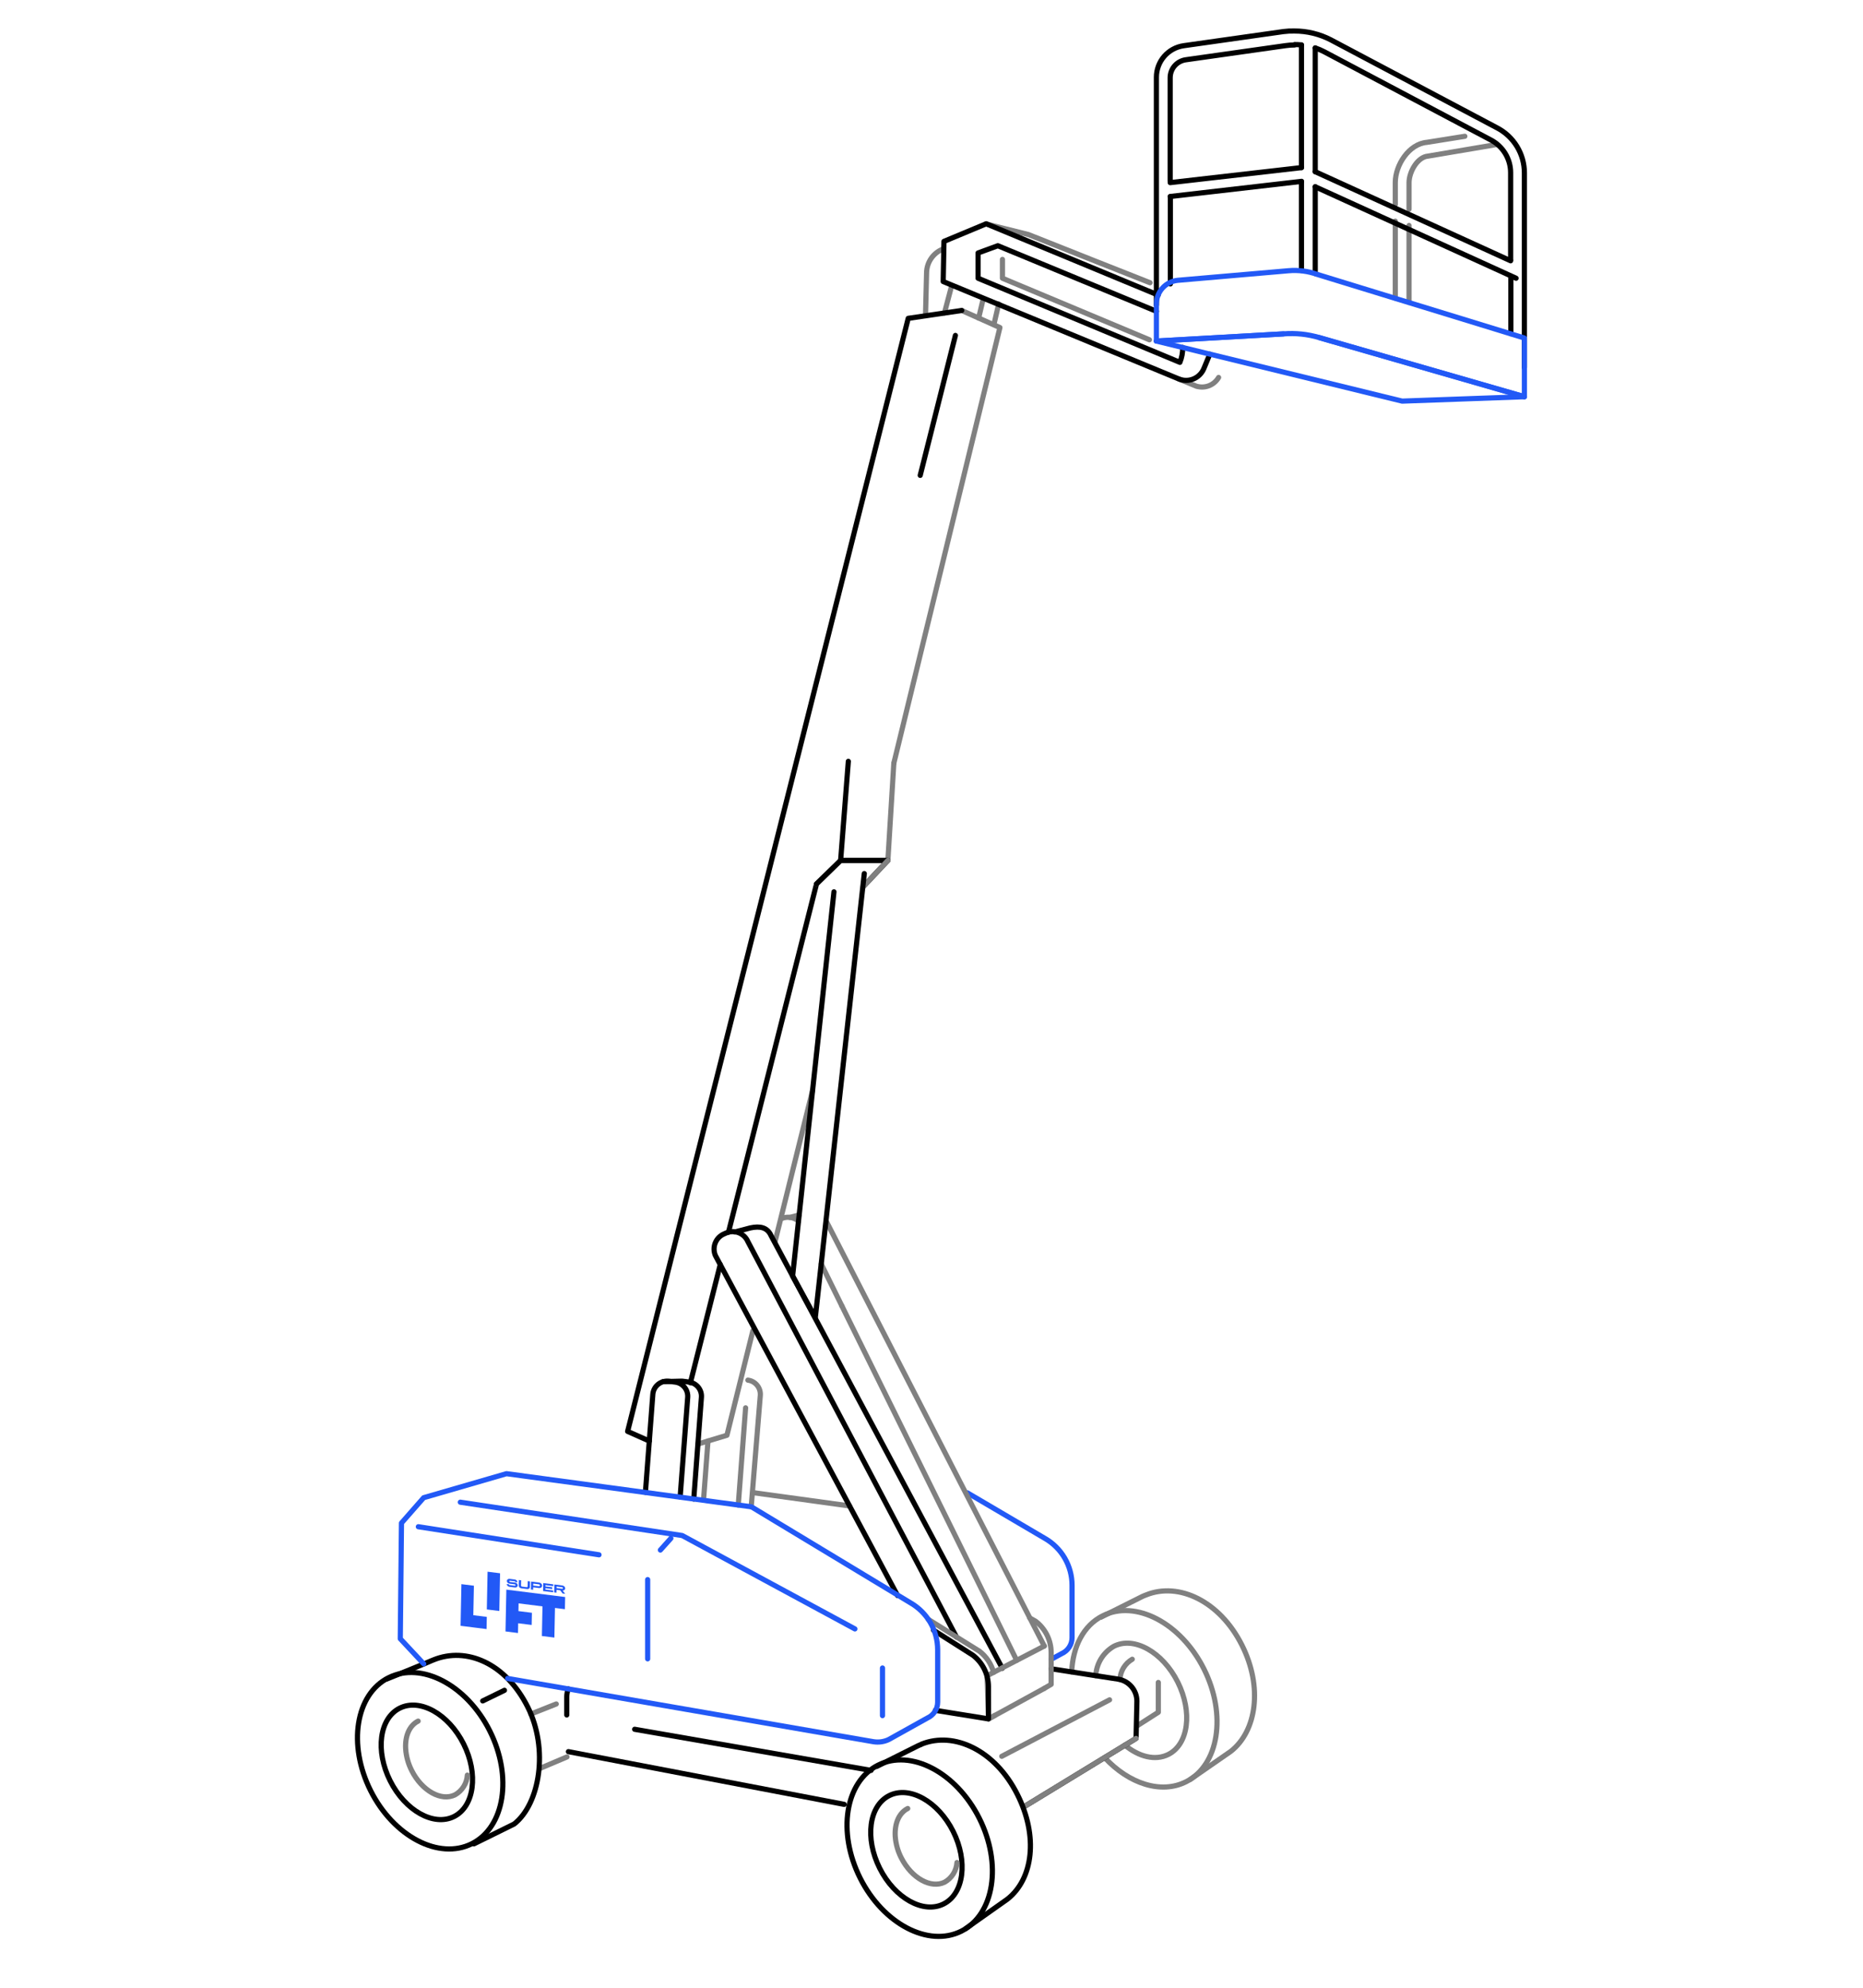 <?xml version="1.0" encoding="UTF-8"?> <svg xmlns="http://www.w3.org/2000/svg" width="360" height="384" viewBox="0 0 360 384" fill="none"><path d="M203.16 320.54L205.16 319.45C205.753 319.185 206.257 318.754 206.612 318.209C206.967 317.665 207.157 317.03 207.16 316.38V306.26C207.162 304.416 206.675 302.604 205.749 301.009C204.824 299.414 203.492 298.093 201.89 297.18L186.95 288.4" stroke="#2259F6" stroke-linecap="round" stroke-linejoin="round"></path><path d="M164.16 290.92L145.49 288.35" stroke="#808080" stroke-linecap="round" stroke-linejoin="round"></path><path d="M144.52 266.62C145.22 266.71 145.859 267.065 146.306 267.612C146.752 268.159 146.972 268.856 146.92 269.56L145.16 291.09" stroke="#808080" stroke-linecap="round" stroke-linejoin="round"></path><path d="M135.95 289.74L136.81 278.38" stroke="#808080" stroke-linecap="round" stroke-linejoin="round"></path><path d="M144.08 271.97L142.66 290.75" stroke="#808080" stroke-linecap="round" stroke-linejoin="round"></path><path d="M192.98 58.72L192.06 62.69" stroke="#808080" stroke-linecap="round" stroke-linejoin="round"></path><path d="M182.5 60.47L183.86 55.33" stroke="#808080" stroke-linecap="round" stroke-linejoin="round"></path><path d="M189.99 57.75L189.11 61.44" stroke="#808080" stroke-linecap="round" stroke-linejoin="round"></path><path d="M178.84 61L179.05 52.64C179.075 51.628 179.407 50.647 180.001 49.827C180.596 49.008 181.426 48.388 182.38 48.05" stroke="#808080" stroke-linecap="round" stroke-linejoin="round"></path><path d="M185.84 59.98L193.22 63.28L172.72 147.45" stroke="#808080" stroke-linecap="round" stroke-linejoin="round"></path><path d="M145.48 257.09L140.47 277.27L134.86 278.97" stroke="#808080" stroke-linecap="round" stroke-linejoin="round"></path><path d="M157.02 210.64L149.79 239.77" stroke="#808080" stroke-linecap="round" stroke-linejoin="round"></path><path d="M185.84 59.98L175.5 61.5L121.28 276.52L125.47 278.38" stroke="black" stroke-linecap="round" stroke-linejoin="round"></path><path d="M177.82 91.83L180.22 82.29L184.62 64.8" stroke="black" stroke-linecap="round" stroke-linejoin="round"></path><path d="M140.77 238.04L157.78 170.76" stroke="black" stroke-linecap="round" stroke-linejoin="round"></path><path d="M133.41 267.13L139.18 244.3" stroke="black" stroke-linecap="round" stroke-linejoin="round"></path><path d="M230 343.76L237.84 338.33C242.84 334.41 244.04 325.88 239.99 317.82C235.71 309.29 227.76 305.58 221.48 308.11L221.35 308.16C221.15 308.24 220.95 308.31 220.75 308.41L212.75 312.41" stroke="#808080" stroke-linecap="round" stroke-linejoin="round"></path><path d="M207.09 323C207.29 318.13 209.36 314 213.09 312.15C219.44 308.96 228.2 313.55 232.64 322.4C237.08 331.25 235.54 341.02 229.18 344.21C224.35 346.64 218.12 344.57 213.46 339.54" stroke="#808080" stroke-linecap="round" stroke-linejoin="round"></path><path d="M211.74 323.72C211.804 322.558 212.156 321.43 212.765 320.438C213.375 319.446 214.222 318.622 215.23 318.04C219.15 316.04 224.68 319.16 227.58 324.94C230.48 330.72 229.66 337 225.74 338.94C223.23 340.19 220.07 339.38 217.36 337.13" stroke="#808080" stroke-linecap="round" stroke-linejoin="round"></path><path d="M219.69 333.43L223.83 330.78V325.02" stroke="#808080" stroke-linecap="round" stroke-linejoin="round"></path><path d="M216.41 324.45C216.45 323.652 216.688 322.876 217.104 322.193C217.52 321.51 218.099 320.942 218.79 320.54" stroke="#808080" stroke-linecap="round" stroke-linejoin="round"></path><path d="M102.57 331.13L107.49 329.18" stroke="#808080" stroke-linecap="round" stroke-linejoin="round"></path><path d="M104.4 341.6L109.56 339.41" stroke="#808080" stroke-linecap="round" stroke-linejoin="round"></path><path d="M91.58 356.2L99.35 352.37C104.35 348.45 106.03 337.83 101.98 329.77C97.7 321.24 90.11 318.11 83.82 320.64L83.7 320.69C83.5 320.77 83.3 320.84 83.1 320.94C82.47 321.25 74.75 324.35 74.75 324.35" stroke="black" stroke-linecap="round" stroke-linejoin="round"></path><path d="M91.175 356.177C97.532 352.985 99.082 343.22 94.636 334.365C90.191 325.511 81.433 320.92 75.076 324.112C68.719 327.303 67.169 337.069 71.615 345.924C76.061 354.778 84.818 359.369 91.175 356.177Z" stroke="black" stroke-linecap="round" stroke-linejoin="round"></path><path d="M87.742 350.923C91.66 348.955 92.485 342.675 89.583 336.895C86.681 331.115 81.152 328.025 77.233 329.993C73.314 331.96 72.49 338.241 75.391 344.02C78.293 349.8 83.823 352.89 87.742 350.923Z" stroke="black" stroke-linecap="round" stroke-linejoin="round"></path><path d="M90.31 342.92C90.263 343.699 90.022 344.455 89.61 345.118C89.198 345.781 88.628 346.332 87.95 346.72C85.28 348.06 81.52 345.96 79.55 342.03C78.886 340.733 78.491 339.314 78.39 337.86C78.24 335.44 79.08 333.35 80.8 332.49" stroke="#808080" stroke-linecap="round" stroke-linejoin="round"></path><path d="M97.48 326.54L93.28 328.59" stroke="black" stroke-linecap="round" stroke-linejoin="round"></path><path d="M109.52 331.3V327.82C109.519 327.29 109.617 326.764 109.81 326.27" stroke="black" stroke-linecap="round" stroke-linejoin="round"></path><path d="M197.8 349.08L219.53 335.83L219.69 328.64C219.69 327.611 219.322 326.616 218.653 325.835C217.984 325.053 217.057 324.537 216.04 324.38L203.12 322.38" stroke="black" stroke-linecap="round" stroke-linejoin="round"></path><path d="M219.53 335.83L197.8 349.08" stroke="#808080" stroke-linecap="round" stroke-linejoin="round"></path><path d="M186.59 372.59L194.66 366.89C199.66 362.97 200.66 354.71 196.59 346.65C192.31 338.12 184.36 334.41 178.07 336.94L178 337C177.8 337.08 177.6 337.15 177.4 337.25L169.4 341.25" stroke="black" stroke-linecap="round" stroke-linejoin="round"></path><path d="M185.772 373.066C192.129 369.874 193.679 360.109 189.233 351.254C184.787 342.399 176.03 337.809 169.673 341.001C163.316 344.192 161.766 353.958 166.212 362.812C170.657 371.667 179.415 376.258 185.772 373.066Z" stroke="black" stroke-linecap="round" stroke-linejoin="round"></path><path d="M182.338 367.812C186.257 365.844 187.082 359.564 184.18 353.784C181.278 348.004 175.749 344.914 171.83 346.881C167.911 348.849 167.086 355.129 169.988 360.909C172.89 366.689 178.419 369.779 182.338 367.812Z" stroke="black" stroke-linecap="round" stroke-linejoin="round"></path><path d="M175.41 349.37C173.69 350.24 172.85 352.32 172.99 354.74C173.095 356.195 173.493 357.613 174.16 358.91C176.16 362.84 179.89 364.91 182.55 363.6C183.228 363.213 183.799 362.665 184.212 362.003C184.626 361.342 184.869 360.588 184.92 359.81" stroke="#808080" stroke-linecap="round" stroke-linejoin="round"></path><path d="M163.12 348.57L109.84 338.39" stroke="black" stroke-linecap="round" stroke-linejoin="round"></path><path d="M201.79 326.17L203.12 325.39V319.25C203.118 318.079 202.847 316.924 202.327 315.875C201.806 314.825 201.051 313.91 200.12 313.2L198.98 312.56" stroke="#808080" stroke-linecap="round" stroke-linejoin="round"></path><path d="M159.64 235.88L201.79 317.99" stroke="#808080" stroke-linecap="round" stroke-linejoin="round"></path><path d="M152.64 235.18L154.43 234.71" stroke="#808080" stroke-linecap="round" stroke-linejoin="round"></path><path d="M158.69 244.18L162.69 252.3" stroke="#808080" stroke-linecap="round" stroke-linejoin="round"></path><path d="M151 235.41C151.543 235.177 152.14 235.1 152.724 235.186C153.309 235.273 153.858 235.52 154.31 235.9" stroke="#808080" stroke-linecap="round" stroke-linejoin="round"></path><path d="M162.69 252.3L196.46 320.75" stroke="#808080" stroke-linecap="round" stroke-linejoin="round"></path><path d="M142 238L145 237.21C146.88 236.81 148.28 237.1 149 238.71L193.68 322.28" stroke="black" stroke-linecap="round" stroke-linejoin="round"></path><path d="M173.44 308.23L138.24 242.55C137.909 241.777 137.898 240.904 138.209 240.122C138.52 239.34 139.128 238.714 139.9 238.38L140.33 238.19C141.103 237.855 141.978 237.841 142.761 238.15C143.545 238.459 144.174 239.067 144.51 239.84L184.82 316.24" stroke="black" stroke-linecap="round" stroke-linejoin="round"></path><path d="M201.79 317.99L190.74 323.72L191.03 332.06L201.79 326.17" stroke="#808080" stroke-linecap="round" stroke-linejoin="round"></path><path d="M191.03 332.06L192.26 331.38" stroke="#808080" stroke-linecap="round" stroke-linejoin="round"></path><path d="M192 323.08C191.562 321.46 190.607 320.028 189.28 319L179.36 312.83" stroke="#808080" stroke-linecap="round" stroke-linejoin="round"></path><path d="M180.75 330.41L191 332.06V325.82C190.997 324.648 190.725 323.492 190.205 322.441C189.685 321.39 188.931 320.473 188 319.76L180.38 314.92" stroke="black" stroke-linecap="round" stroke-linejoin="round"></path><path d="M128.14 266.91L131.32 266.83C131.513 266.815 131.707 266.815 131.9 266.83L133.15 266.99C133.848 267.082 134.485 267.438 134.929 267.985C135.374 268.531 135.592 269.227 135.54 269.93L134.06 289.58" stroke="black" stroke-linecap="round" stroke-linejoin="round"></path><path d="M124.72 288.28L126.15 269.37C126.178 268.997 126.282 268.633 126.455 268.301C126.628 267.969 126.867 267.676 127.157 267.44C127.447 267.203 127.782 267.028 128.142 266.925C128.502 266.822 128.879 266.793 129.25 266.84L130.5 267C131.199 267.092 131.835 267.448 132.279 267.995C132.724 268.542 132.942 269.237 132.89 269.94L131.43 289.2" stroke="black" stroke-linecap="round" stroke-linejoin="round"></path><path d="M98.09 324.25L168.79 336.47C169.786 336.632 170.807 336.489 171.72 336.06L179.19 331.9C179.784 331.636 180.289 331.205 180.644 330.66C180.999 330.116 181.188 329.48 181.19 328.83V318.71C181.19 316.866 180.702 315.055 179.777 313.461C178.851 311.866 177.521 310.545 175.92 309.63L145.2 291.09L97.87 284.69L81.87 289.33L77.58 294.22L77.35 316.58L81.88 321.43" stroke="#2259F6" stroke-linecap="round" stroke-linejoin="round"></path><path d="M88.95 290.2L131.83 296.64L165.2 314.68" stroke="#2259F6" stroke-linecap="round" stroke-linejoin="round"></path><path d="M80.84 294.94L115.75 300.36" stroke="#2259F6" stroke-linecap="round" stroke-linejoin="round"></path><path d="M129.64 297.18L127.61 299.44" stroke="#2259F6" stroke-linecap="round" stroke-linejoin="round"></path><path d="M125.15 305.15V320.46" stroke="#2259F6" stroke-linecap="round" stroke-linejoin="round"></path><path d="M122.64 334.07L168.33 342.01" stroke="black" stroke-linecap="round" stroke-linejoin="round"></path><path d="M227.77 73.2L231.21 74.62L231.48 74.68C232.247 74.849 233.048 74.77 233.768 74.454C234.487 74.137 235.087 73.6 235.48 72.92M222.23 54.62L212.1 50.62L198.73 45.31L190.53 43.26M222.11 65.64L193.71 53.75V50.11" stroke="#808080" stroke-linecap="round" stroke-linejoin="round"></path><path d="M223.8 57L190.57 43.23L182.41 46.63L182.26 54.39L227.77 73.2C228.68 73.578 229.702 73.58 230.614 73.205C231.525 72.83 232.25 72.109 232.63 71.2L233.78 68.42M228.54 67.12C228.557 68.107 228.373 69.086 228 70L189 53.75V48.87L192.82 47.47L223.47 60.14" stroke="black" stroke-linecap="round" stroke-linejoin="round"></path><path d="M269.62 39.53V35.28C269.62 31.85 272.29 27.79 275.72 27.5L283.06 26.33" stroke="#808080" stroke-linecap="round" stroke-linejoin="round"></path><path d="M269.62 57.61V42.73" stroke="#808080" stroke-linecap="round" stroke-linejoin="round"></path><path d="M272.28 43.56V58.43" stroke="#808080" stroke-linecap="round" stroke-linejoin="round"></path><path d="M289.31 27.9L275.94 30.16C273.89 30.33 272.28 33.22 272.28 35.28V40.41" stroke="#808080" stroke-linecap="round" stroke-linejoin="round"></path><path d="M226.12 35V15C226.125 14.161 226.431 13.352 226.981 12.72C227.532 12.087 228.29 11.672 229.12 11.55L248.39 8.82C248.976 8.732 249.568 8.688 250.16 8.69M226.16 54.85V38M291.95 53.45V64.47M254.15 9.26C254.756 9.462 255.344 9.713 255.91 10.01L288.03 27.01C289.199 27.61 290.181 28.522 290.865 29.644C291.55 30.766 291.911 32.055 291.91 33.37V50.16M250.16 8.61C250.604 8.608 251.048 8.632 251.49 8.68M294.57 71V33.41C294.57 31.607 294.074 29.838 293.136 28.298C292.197 26.758 290.853 25.506 289.25 24.68L257.13 7.68C254.965 6.567 252.565 5.988 250.13 5.99C249.418 5.972 248.706 6.009 248 6.1L228.74 8.83C227.274 9.039 225.933 9.771 224.963 10.889C223.993 12.008 223.46 13.439 223.46 14.92V58.92" stroke="black" stroke-linecap="round" stroke-linejoin="round"></path><path d="M223.46 65.89L270.95 77.49L294.57 76.64" stroke="#2259F6" stroke-linecap="round" stroke-linejoin="round"></path><path d="M251.49 32.38V8.68" stroke="black" stroke-linecap="round" stroke-linejoin="round"></path><path d="M251.49 52.24V35.04" stroke="black" stroke-linecap="round" stroke-linejoin="round"></path><path d="M254.15 36.08V52.84" stroke="black" stroke-linecap="round" stroke-linejoin="round"></path><path d="M254.15 9.26V33.17" stroke="black" stroke-linecap="round" stroke-linejoin="round"></path><path d="M292.96 53.75L254.15 36.08" stroke="black" stroke-linecap="round" stroke-linejoin="round"></path><path d="M254.15 33.17L291.91 50.38" stroke="black" stroke-linecap="round" stroke-linejoin="round"></path><path d="M226.13 35.28L251.49 32.38" stroke="black" stroke-linecap="round" stroke-linejoin="round"></path><path d="M251.49 35.04L226.12 37.96" stroke="black" stroke-linecap="round" stroke-linejoin="round"></path><path d="M254.94 65.22L294.57 76.64V65.3L254.5 53C252.738 52.374 250.862 52.135 249 52.3L227.6 54.15C226.466 54.262 225.413 54.791 224.648 55.636C223.883 56.481 223.459 57.58 223.46 58.72V65.89L248 64.5" stroke="#2259F6" stroke-linecap="round" stroke-linejoin="round"></path><path d="M294.57 76.64L254.94 65.22C252.691 64.554 250.338 64.309 248 64.5L223.43 65.89" stroke="#2259F6" stroke-linecap="round" stroke-linejoin="round"></path><path d="M157.78 170.76L162.44 166.22H171.57L172.72 147.45" stroke="#808080" stroke-linecap="round" stroke-linejoin="round"></path><path d="M163.93 147.08L162.44 166.22H171.57L166.8 171.29" stroke="black" stroke-linecap="round" stroke-linejoin="round"></path><path d="M171.57 166.22L166.8 171.29" stroke="#808080" stroke-linecap="round" stroke-linejoin="round"></path><path d="M167.01 168.76L157.55 254.5L153.16 246.5L161.15 172.29" stroke="black" stroke-linecap="round" stroke-linejoin="round"></path><path d="M214.41 328.38L193.58 339.29" stroke="#808080" stroke-linecap="round" stroke-linejoin="round"></path><path d="M170.53 331.43V322.23" stroke="#2259F6" stroke-linecap="round" stroke-linejoin="round"></path><path d="M162.44 166.22L157.78 170.76" stroke="black" stroke-linecap="round" stroke-linejoin="round"></path><path d="M91.576 306.334L89.162 306.031L89.047 311.726L89 314.077L91.414 314.38L94.019 314.707L94.067 312.356L91.461 312.029L91.576 306.334Z" fill="#2259F6"></path><path d="M109.208 308.518L97.844 307.091L97.844 307.121L97.797 309.442L97.767 310.934L97.719 313.285L97.682 315.167L100.096 315.47L100.133 313.588L102.739 313.915L102.786 311.564L100.181 311.237L100.211 309.745L104.828 310.325L104.713 316.049L107.127 316.352L107.242 310.628L109.161 310.869L109.208 308.518Z" fill="#2259F6"></path><path d="M96.632 303.93L94.218 303.627L94.071 310.916L96.485 311.219L96.632 303.93Z" fill="#2259F6"></path><path d="M99.476 305.136C99.621 305.154 99.742 305.215 99.841 305.318C99.94 305.421 99.989 305.537 99.986 305.665L99.986 305.672L99.568 305.619C99.57 305.615 99.57 305.613 99.569 305.612C99.57 305.579 99.557 305.549 99.532 305.524C99.508 305.496 99.476 305.481 99.437 305.478L98.542 305.366C98.505 305.359 98.474 305.367 98.447 305.389C98.421 305.408 98.408 305.434 98.407 305.467C98.407 305.5 98.42 305.529 98.445 305.556C98.469 305.582 98.5 305.597 98.537 305.602C98.643 305.615 98.806 305.635 99.026 305.662C99.247 305.688 99.41 305.708 99.515 305.723C99.664 305.741 99.79 305.804 99.891 305.911C99.996 306.017 100.046 306.136 100.041 306.267C100.039 306.399 99.984 306.505 99.876 306.584C99.772 306.664 99.645 306.694 99.496 306.676L98.453 306.545C98.306 306.526 98.181 306.464 98.077 306.358C97.975 306.253 97.925 306.134 97.927 306.002L98.329 306.052L98.329 306.055C98.329 306.092 98.343 306.126 98.372 306.157C98.402 306.187 98.437 306.205 98.478 306.21L99.462 306.334C99.505 306.337 99.541 306.328 99.571 306.308C99.6 306.285 99.616 306.255 99.616 306.219C99.617 306.182 99.603 306.147 99.573 306.117C99.544 306.086 99.509 306.068 99.468 306.063L98.453 305.936C98.309 305.917 98.187 305.856 98.088 305.754C97.989 305.65 97.94 305.535 97.943 305.408C97.945 305.282 97.998 305.179 98.101 305.104C98.203 305.028 98.327 304.997 98.472 305.01L99.476 305.136L99.476 305.136Z" fill="#2259F6"></path><path d="M100.701 305.29L100.681 306.302C100.68 306.352 100.699 306.397 100.737 306.437C100.775 306.476 100.823 306.499 100.88 306.507L101.756 306.617C101.814 306.622 101.862 306.611 101.901 306.582C101.941 306.552 101.961 306.512 101.962 306.463L101.983 305.451L102.413 305.505L102.391 306.59C102.389 306.714 102.338 306.813 102.237 306.888C102.137 306.963 102.017 306.992 101.876 306.974L100.746 306.832C100.606 306.815 100.487 306.756 100.39 306.656C100.294 306.557 100.247 306.445 100.25 306.321L100.271 305.236L100.701 305.29L100.701 305.29Z" fill="#2259F6"></path><path d="M104.173 305.726C104.282 305.739 104.381 305.775 104.471 305.834C104.561 305.892 104.633 305.966 104.684 306.053C104.735 306.141 104.76 306.233 104.758 306.329C104.756 306.425 104.727 306.509 104.672 306.584C104.618 306.658 104.545 306.712 104.452 306.748C104.361 306.783 104.261 306.793 104.152 306.78L103.028 306.639L103.019 307.118L102.589 307.064L102.62 305.531L104.173 305.726L104.173 305.726ZM103.035 306.3L104.119 306.436C104.181 306.441 104.232 306.43 104.271 306.402C104.312 306.371 104.333 306.329 104.334 306.275C104.335 306.222 104.316 306.172 104.277 306.134C104.239 306.093 104.188 306.069 104.126 306.062L103.043 305.926L103.035 306.3Z" fill="#2259F6"></path><path d="M106.919 306.07L106.912 306.412L105.398 306.222L105.393 306.472L106.705 306.637L106.698 306.973L105.386 306.808L105.381 307.072L106.895 307.262L106.888 307.603L104.944 307.359L104.975 305.826L106.919 306.07L106.919 306.07Z" fill="#2259F6"></path><path d="M108.671 306.29C108.824 306.31 108.953 306.374 109.059 306.483C109.165 306.592 109.217 306.714 109.214 306.849C109.212 306.974 109.163 307.076 109.067 307.156C108.972 307.234 108.855 307.272 108.715 307.27L109.216 307.896L108.716 307.833L108.254 307.218L107.536 307.128L107.525 307.684L107.095 307.63L107.126 306.097L108.671 306.291L108.671 306.29ZM107.542 306.789L108.617 306.925C108.667 306.932 108.708 306.923 108.738 306.898C108.771 306.873 108.788 306.839 108.788 306.796C108.789 306.752 108.774 306.714 108.743 306.683C108.714 306.649 108.674 306.631 108.623 306.626L107.548 306.491L107.542 306.789L107.542 306.789Z" fill="#2259F6"></path></svg> 